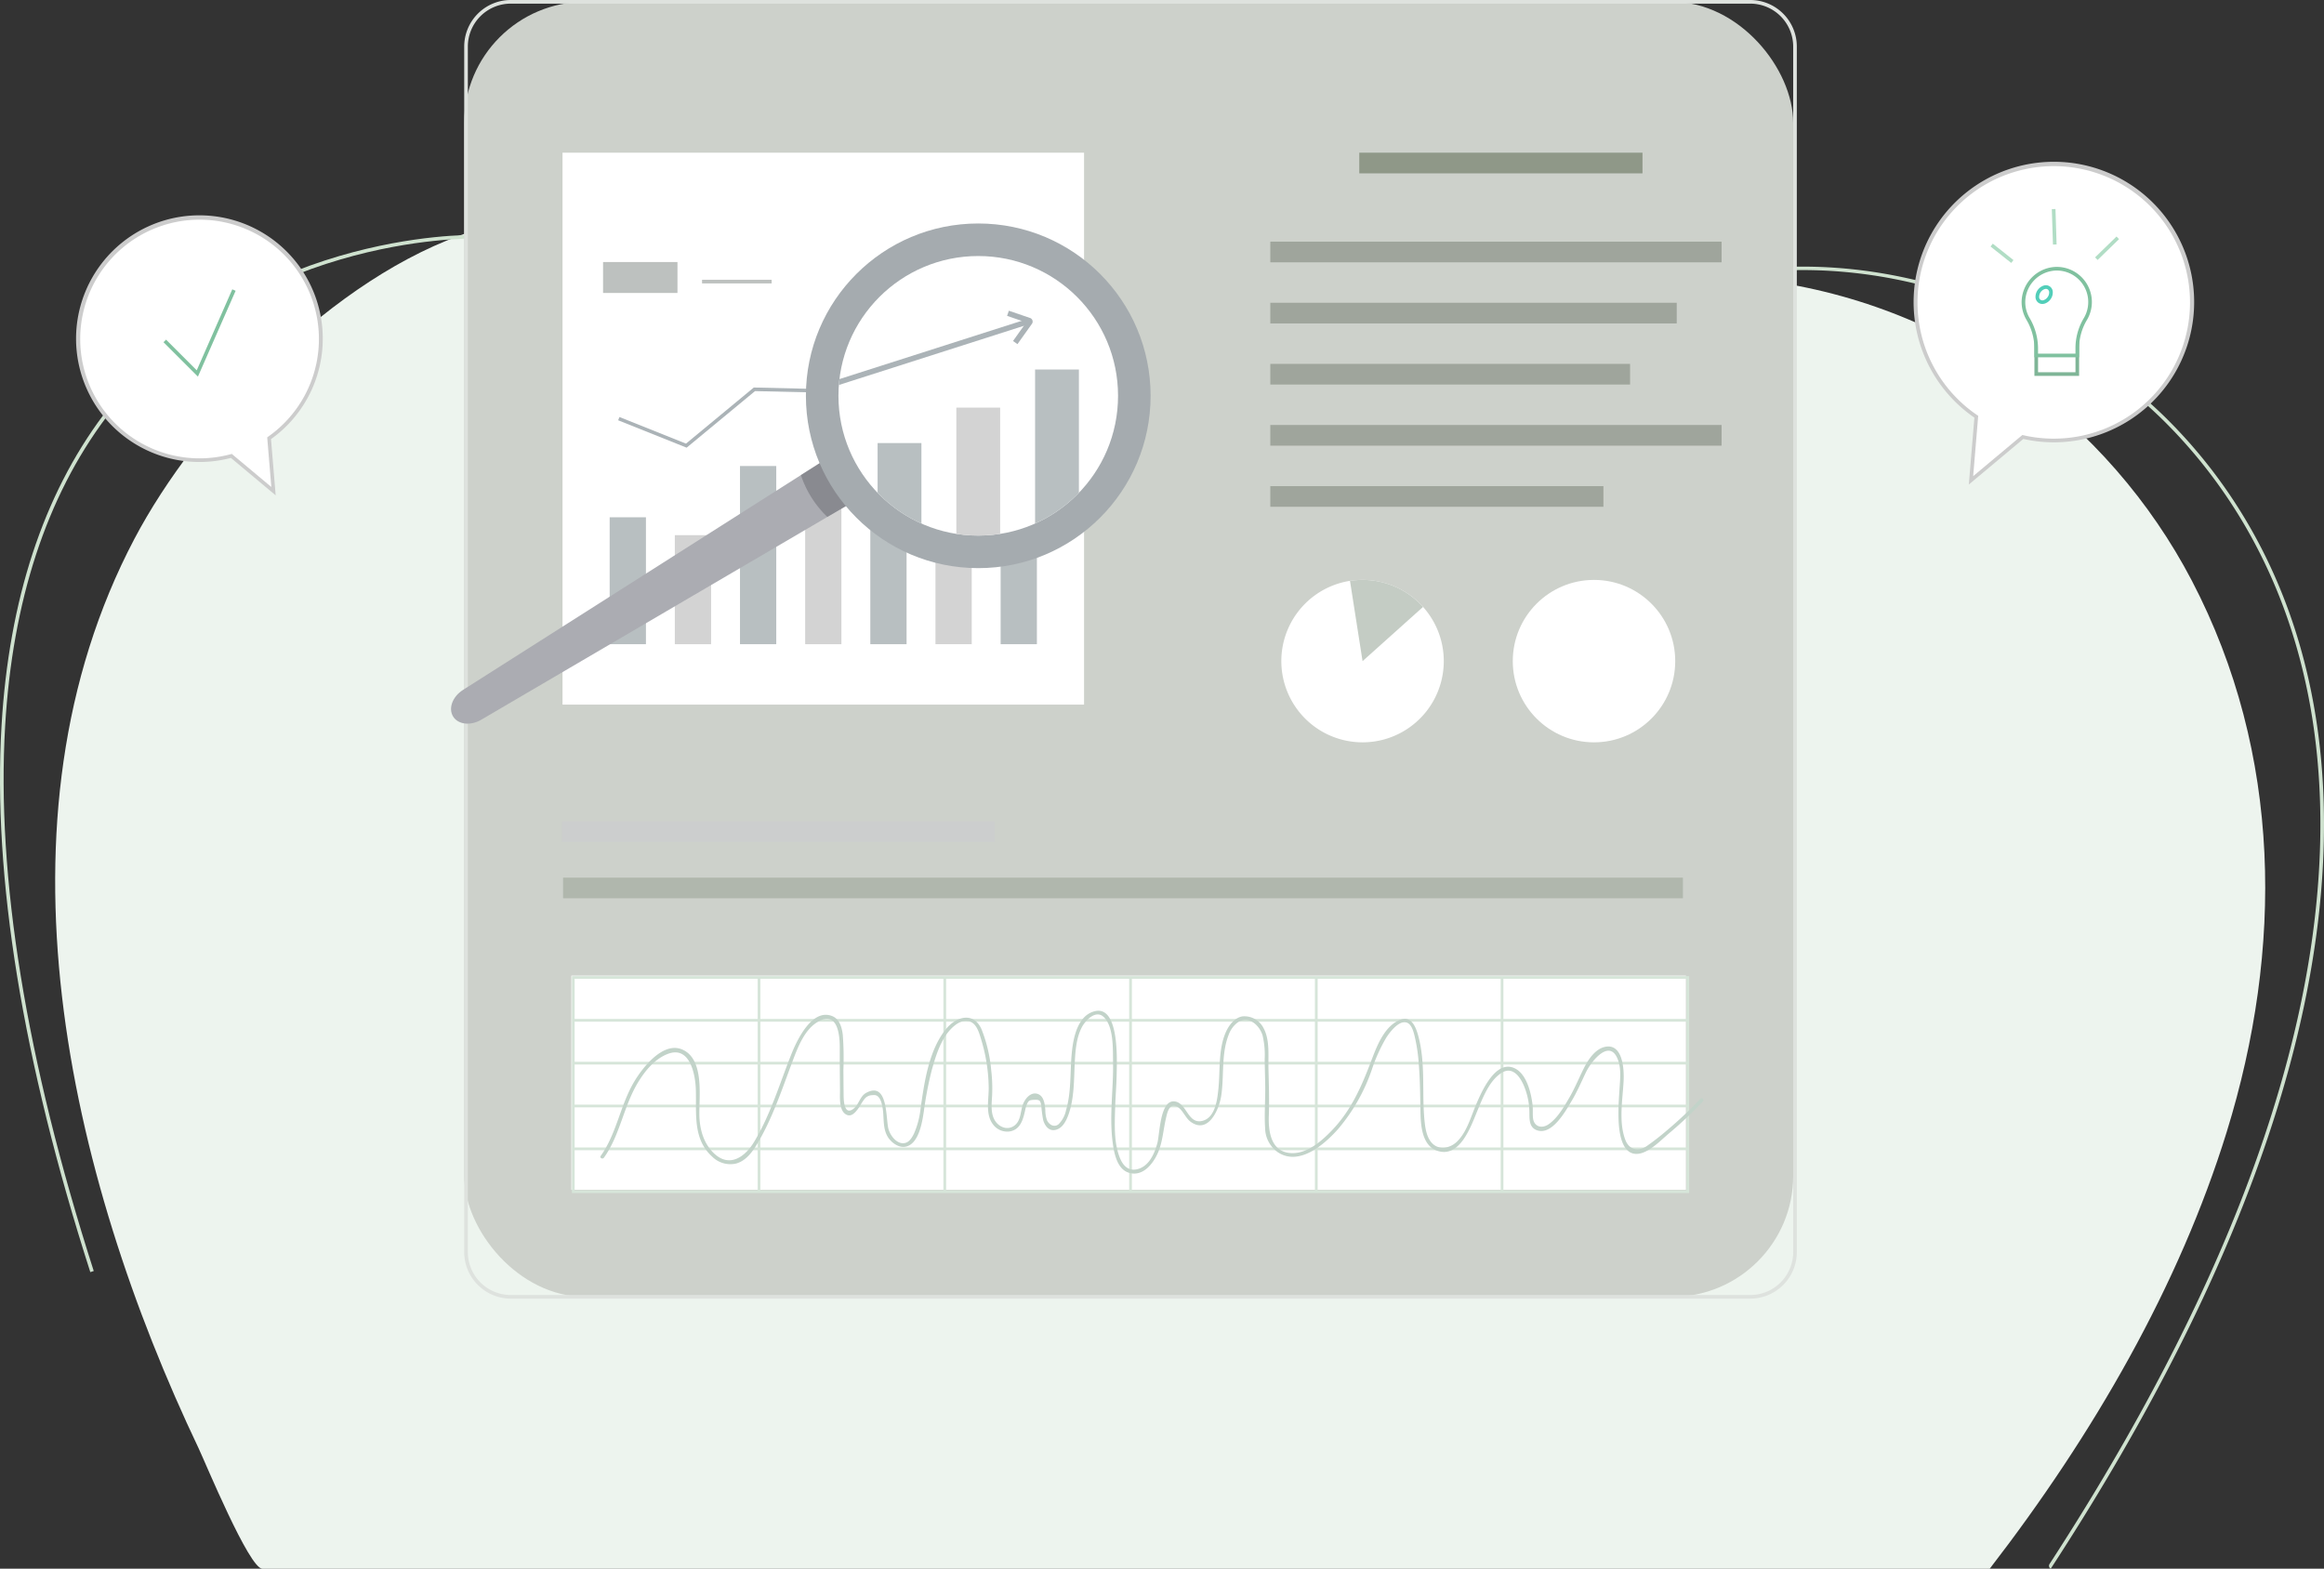 <svg xmlns="http://www.w3.org/2000/svg" xmlns:xlink="http://www.w3.org/1999/xlink" width="591.587" height="399.367" viewBox="0 0 591.587 399.367">
  <rect x="0" y="0" width="591.587" height="399.367" fill="#333333" stroke="none"/>
  <defs>
    <clipPath id="clip-path">
      <circle id="Ellipse_297" data-name="Ellipse 297" cx="35.586" cy="35.586" r="35.586" fill="#fff"/>
    </clipPath>
  </defs>
  <g id="Summary_illustration" transform="translate(-216.638 -415.693)">
    <g id="Group_1008" data-name="Group 1008" transform="translate(216.638 462.889)">
      <path id="Path_46005" data-name="Path 46005" d="M1447.868,930.775h0a.845.845,0,0,1-.3-1.2c44.472-68.441,67.649-130.291,68.889-183.844,1.286-55.584-21.553-89.571-40.94-108.294a135.1,135.1,0,0,0-68.634-35.222c-24.038-4.434-47.564-1.617-64.545,7.729l-.466-.754c17.172-9.452,40.934-12.308,65.188-7.831a136.049,136.049,0,0,1,69.118,35.469c19.51,18.843,42.5,53.036,41.2,108.923C1516.131,799.653,1492.744,861.9,1447.868,930.775Z" transform="translate(-925.844 -578.603)" fill="#cfe2cf"/>
      <path id="Path_46006" data-name="Path 46006" d="M798.5,643.945c-20.917-40.042-61.549-71.341-112.09-76.782-40.323-4.341-80.876-4.921-121.374-7.1-42.742-2.3-84.591-9.313-126.828-15.454-27.113-3.942-50.866,1.88-77.154,10.308-35.91,11.511-70.61,48.678-86.269,78.412-37.726,71.638-16.889,161.749,16.356,231.558,1.629,3.42,12.856,30.633,16.222,30.633h439.7c26.527-34.378,48.267-72.187,60.337-111.227C821.741,737.9,821.59,688.154,798.5,643.945Z" transform="translate(-240.571 -543.344)" fill="#edf4ee"/>
      <path id="Path_46007" data-name="Path 46007" d="M239.625,841.527c-17.265-53.836-24.866-100.65-22.594-139.142,1.89-32.014,10.606-58.6,25.9-79.031,35.054-46.8,93.6-45.876,94.194-45.86l-.024.924c-.569-.018-58.676-.92-93.438,45.5-15.186,20.279-23.838,46.7-25.715,78.53-2.264,38.375,5.323,85.073,22.552,138.8Z" transform="translate(-216.638 -564.866)" fill="#cfe2cf"/>
    </g>
    <g id="Group_1020" data-name="Group 1020" transform="translate(334.807 415.693)">
      <g id="Group_1009" data-name="Group 1009">
        <rect id="Rectangle_1178" data-name="Rectangle 1178" width="338.298" height="329.687" rx="30.805" transform="translate(0 0.462)" fill="#cdd1cb"/>
        <path id="Path_46008" data-name="Path 46008" d="M863.621,746.3H548.1a11.865,11.865,0,0,1-11.851-11.852V427.545A11.865,11.865,0,0,1,548.1,415.693h315.52a11.865,11.865,0,0,1,11.852,11.852V734.453A11.865,11.865,0,0,1,863.621,746.3ZM548.1,416.617a10.939,10.939,0,0,0-10.927,10.927V734.453A10.94,10.94,0,0,0,548.1,745.38h315.52a10.94,10.94,0,0,0,10.928-10.927V427.545a10.94,10.94,0,0,0-10.928-10.927Z" transform="translate(-536.25 -415.693)" fill="#dee2de"/>
      </g>
      <g id="Group_1010" data-name="Group 1010" transform="translate(205.197 38.873)">
        <rect id="Rectangle_1179" data-name="Rectangle 1179" width="72.096" height="5.261" transform="translate(22.646)" fill="#8f9888"/>
        <rect id="Rectangle_1180" data-name="Rectangle 1180" width="114.871" height="5.261" transform="translate(0 22.646)" fill="#9fa59c"/>
        <rect id="Rectangle_1181" data-name="Rectangle 1181" width="103.461" height="5.261" transform="translate(0 38.205)" fill="#9fa59c"/>
        <rect id="Rectangle_1182" data-name="Rectangle 1182" width="91.579" height="5.261" transform="translate(0 53.764)" fill="#9fa59c"/>
        <rect id="Rectangle_1183" data-name="Rectangle 1183" width="114.871" height="5.261" transform="translate(0 69.323)" fill="#9fa59c"/>
        <rect id="Rectangle_1184" data-name="Rectangle 1184" width="84.794" height="5.261" transform="translate(0 84.883)" fill="#9fa59c"/>
      </g>
      <g id="Group_1011" data-name="Group 1011" transform="translate(24.848 209.101)">
        <rect id="Rectangle_1185" data-name="Rectangle 1185" width="110.248" height="5.261" fill="#cccece"/>
        <rect id="Rectangle_1186" data-name="Rectangle 1186" width="285.061" height="5.261" transform="translate(0.316 14.327)" fill="#b0b7ad"/>
      </g>
      <g id="Group_1014" data-name="Group 1014" transform="translate(25.021 38.873)">
        <rect id="Rectangle_1187" data-name="Rectangle 1187" width="132.764" height="140.505" fill="#fff"/>
        <g id="Group_1012" data-name="Group 1012" transform="translate(12.006 30.194)">
          <rect id="Rectangle_1188" data-name="Rectangle 1188" width="9.23" height="32.313" transform="translate(0 62.621)" fill="#b8bfc1"/>
          <rect id="Rectangle_1189" data-name="Rectangle 1189" width="9.23" height="27.759" transform="translate(16.587 67.176)" fill="#d3d3d3"/>
          <rect id="Rectangle_1190" data-name="Rectangle 1190" width="9.23" height="45.363" transform="translate(33.174 49.571)" fill="#b8bfc1"/>
          <rect id="Rectangle_1191" data-name="Rectangle 1191" width="9.23" height="42.115" transform="translate(49.761 52.82)" fill="#d3d3d3"/>
          <rect id="Rectangle_1192" data-name="Rectangle 1192" width="9.23" height="56.652" transform="translate(66.348 38.283)" fill="#b8bfc1"/>
          <rect id="Rectangle_1193" data-name="Rectangle 1193" width="9.23" height="64.505" transform="translate(82.935 30.429)" fill="#d3d3d3"/>
          <rect id="Rectangle_1194" data-name="Rectangle 1194" width="9.23" height="71.508" transform="translate(99.522 23.426)" fill="#b8bfc1"/>
          <path id="Path_46009" data-name="Path 46009" d="M659.667,647.4l-17.432-6.972.333-.832,16.937,6.775,17.258-14.283,16.1.375L741.389,602.5l.471.763-48.753,30.106L677.078,633Z" transform="translate(-640.077 -602.5)" fill="#abb3b7"/>
        </g>
        <g id="Group_1013" data-name="Group 1013" transform="translate(10.325 27.837)">
          <rect id="Rectangle_1195" data-name="Rectangle 1195" width="18.938" height="7.873" fill="#bdc1bf"/>
          <rect id="Rectangle_1196" data-name="Rectangle 1196" width="17.716" height="0.924" transform="translate(25.196 4.514)" fill="#bdc1bf"/>
        </g>
      </g>
      <g id="Group_1016" data-name="Group 1016" transform="translate(208.002 147.632)">
        <circle id="Ellipse_294" data-name="Ellipse 294" cx="20.676" cy="20.676" r="20.676" transform="translate(58.915 0.002)" fill="#fff"/>
        <g id="Group_1015" data-name="Group 1015">
          <path id="Path_46010" data-name="Path 46010" d="M1119.509,856.348a20.681,20.681,0,0,1-3.2-41.112,21.136,21.136,0,0,1,3.2-.242,20.677,20.677,0,0,1,0,41.354Z" transform="translate(-1098.835 -814.994)" fill="#fff"/>
          <path id="Path_46011" data-name="Path 46011" d="M1149.3,835.675l-3.2-20.438a21.137,21.137,0,0,1,3.2-.242,20.589,20.589,0,0,1,15.39,6.884Z" transform="translate(-1128.624 -814.994)" fill="#c4ccc4"/>
        </g>
      </g>
      <g id="Group_1019" data-name="Group 1019" transform="translate(27.274 248.378)">
        <g id="Group_1017" data-name="Group 1017">
          <rect id="Rectangle_1197" data-name="Rectangle 1197" width="283.721" height="54.534" fill="#fff"/>
        </g>
        <g id="Group_1018" data-name="Group 1018" transform="translate(0.138 0.122)">
          <path id="Path_46012" data-name="Path 46012" d="M894.8,1143.041H610.392v-55.228H894.8Zm-283.713-.693h283.02v-53.841H611.085Z" transform="translate(-610.392 -1087.813)" fill="#d6e5d9"/>
          <rect id="Rectangle_1198" data-name="Rectangle 1198" width="283.713" height="0.693" transform="translate(0.347 43.628)" fill="#d6e5d9"/>
          <rect id="Rectangle_1199" data-name="Rectangle 1199" width="283.713" height="0.693" transform="translate(0.347 32.721)" fill="#d6e5d9"/>
          <rect id="Rectangle_1200" data-name="Rectangle 1200" width="283.713" height="0.693" transform="translate(0.347 21.813)" fill="#d6e5d9"/>
          <rect id="Rectangle_1201" data-name="Rectangle 1201" width="283.713" height="0.693" transform="translate(0.347 10.907)" fill="#d6e5d9"/>
          <rect id="Rectangle_1202" data-name="Rectangle 1202" width="0.693" height="54.534" transform="translate(236.428 0.346)" fill="#d6e5d9"/>
          <rect id="Rectangle_1203" data-name="Rectangle 1203" width="0.693" height="54.534" transform="translate(189.142 0.346)" fill="#d6e5d9"/>
          <rect id="Rectangle_1204" data-name="Rectangle 1204" width="0.693" height="54.534" transform="translate(141.857 0.346)" fill="#d6e5d9"/>
          <rect id="Rectangle_1205" data-name="Rectangle 1205" width="0.693" height="54.534" transform="translate(94.571 0.346)" fill="#d6e5d9"/>
          <rect id="Rectangle_1206" data-name="Rectangle 1206" width="0.693" height="54.534" transform="translate(47.285 0.346)" fill="#d6e5d9"/>
        </g>
        <path id="Path_46013" data-name="Path 46013" d="M630.9,1149.114c4.125-5.746,5.016-13.146,8.7-19.2,1.8-2.952,4.177-5.879,7.469-7.2,5.676-2.276,7.124,5.049,7.244,9.117.177,5.984-.815,12.476,4.128,16.969a6.548,6.548,0,0,0,6.059,1.8c2.67-.709,4.332-3.155,5.653-5.4,3.783-6.432,6.187-13.805,8.815-20.762,1.328-3.515,3.016-8.017,6.493-9.986,4.956-2.807,5.5,3.4,5.486,6.677-.013,3.587.025,7.173.055,10.76.015,1.724-.34,5.321,1.687,6.281,1.192.565,2.137-.515,2.806-1.382.582-.754.986-1.636,1.566-2.386a2.57,2.57,0,0,1,2.018-1.215c.906-.075,1.338-.085,1.954.749a5,5,0,0,1,.646,1.664c.713,2.691-.019,5.739,1.506,8.225.849,1.383,2.674,2.764,4.39,2.493,3.463-.547,4.344-6.191,4.759-8.9a88.982,88.982,0,0,1,2.076-10.782c1.007-3.568,2.313-7.829,5.025-10.5,1.033-1.016,2.455-2.029,3.983-1.858,2.232.25,2.93,2.769,3.476,4.575a43.689,43.689,0,0,1,1.965,12.6c0,2.945-.859,6.63,1.1,9.178a4.491,4.491,0,0,0,4.55,1.726c2.5-.623,3.1-3.048,3.61-5.247a9.233,9.233,0,0,1,.342-1.309c.487-1.24.68-1.384,2.018-1.439,1.472-.06,1.53.285,1.766,1.5a34.9,34.9,0,0,0,.485,3.688c.468,1.538,1.549,2.953,3.329,2.422,1.643-.489,2.522-2.247,3.064-3.731,1.56-4.268,1.415-8.993,1.647-13.459.154-2.958.392-6.137,1.758-8.822.889-1.748,3.515-4.577,5.544-2.734,2.641,2.4,2.384,8.246,2.444,11.473.129,6.925-1.033,13.877-.064,20.778.362,2.58,1.095,6.434,3.959,7.411,3.966,1.352,6.888-2.966,7.942-6.125.838-2.512,1.03-5.14,1.626-7.7.313-1.348.793-3.81,2.634-3.041,1.586.663,2.241,2.908,3.635,3.922,4.506,3.277,7.264-3.115,7.794-6.575.775-5.057-.024-10.629,1.87-15.467a6.839,6.839,0,0,1,2.354-3.261c2.753-1.813,5.463.695,6.292,3.258a21.384,21.384,0,0,1,.548,6.144c.04,2.19.1,4.38.139,6.571.067,3.618-.258,7.313-.025,10.918a7.618,7.618,0,0,0,3.275,6.2c5.436,3.552,11.792-1.989,15.26-5.876a46.737,46.737,0,0,0,8.632-15.177,41.509,41.509,0,0,1,3.676-8.144c.885-1.379,3.346-4.685,5.366-3.772,1.315.595,1.753,2.974,2.035,4.2a43.893,43.893,0,0,1,.878,6.3c.327,4.021.35,8.052.424,12.083.062,3.413.351,8.561,4.144,9.942,5.924,2.158,8.749-6.325,10.389-10.244,1.358-3.245,3.014-7.648,6.173-9.577,2.686-1.64,4.556.89,5.549,3.142a17.837,17.837,0,0,1,1.473,6.911c.021,1.644-.108,3.7,1.693,4.5,3.931,1.733,7.512-4.77,9.039-7.332,1.393-2.336,2.451-4.785,3.618-7.236,1.466-3.079,6.27-8.965,8.267-3.066.754,2.228.49,4.632.341,6.932-.169,2.61-.355,5.227-.273,7.844.1,3.023.643,9.618,5.2,8.917,2.764-.424,5.611-3.469,7.681-5.2a100.856,100.856,0,0,0,8.613-8.115c.409-.432-.243-1.086-.654-.654a100.853,100.853,0,0,1-8.613,8.115,62.637,62.637,0,0,1-5.034,3.912c-2.283,1.538-4.518.841-5.429-1.514-1.789-4.623-.7-10.343-.459-15.155.143-2.861-.216-9.41-4.6-8.615-2.626.476-4.439,3.308-5.537,5.492-1.244,2.477-2.263,5.026-3.663,7.427-1.389,2.382-2.988,5.217-5.3,6.816-1.745,1.206-3.788.635-3.984-1.709-.089-1.07.026-2.134-.1-3.209-.364-3.1-1.544-8.229-4.9-9.485-4.662-1.743-8.058,6.1-9.385,9.172-1.358,3.143-2.411,7.17-4.922,9.622-1.771,1.729-4.644,2.329-6.454.33-1.324-1.463-1.657-3.768-1.843-5.649-.72-7.306.369-14.854-1.715-22.017-.6-2.066-1.746-4.617-4.3-3.713-4.286,1.517-6.237,7.085-7.7,10.922-2.334,6.133-4.921,12-9.47,16.879-2.624,2.813-6.428,6.29-10.535,6.207-5.391-.109-6.063-5.488-5.908-9.61.151-4.031-.007-8.074-.1-12.106-.071-3.249.366-7.12-1.237-10.091a5.435,5.435,0,0,0-5.424-3.005c-1.9.337-3.309,2.125-4.076,3.769-2.063,4.424-1.517,9.761-1.983,14.495-.266,2.7-.747,7.343-3.912,8.283-3.981,1.184-4.108-4.8-7.456-4.914-3.55-.121-3.58,8.406-4.194,10.649-.758,2.768-2.2,6.071-5.351,6.671-1.951.372-3.249-.855-4.007-2.532-1.722-3.812-1.51-8.616-1.4-12.7.08-3.051.352-6.093.406-9.144.057-3.289.712-17.419-5.562-15.9-4.341,1.049-5.452,6.654-5.838,10.367-.514,4.948-.079,10.018-1.491,14.852a7.006,7.006,0,0,1-1.906,3.561c-1.1.89-2.4.129-2.942-1.016a7.688,7.688,0,0,1-.421-2.584c-.122-1.407-.3-3.5-1.866-4.091-1.812-.682-3.3,1.17-3.843,2.657-.676,1.844-.455,4.268-2.327,5.489s-4.085.07-4.991-1.744c-.945-1.89-.6-4.192-.512-6.226a38.614,38.614,0,0,0-.233-6.181,36.926,36.926,0,0,0-2.484-10.519c-1.974-4.444-6.371-3.263-8.988-.07-4.443,5.421-5.561,13.661-6.523,20.348a21.294,21.294,0,0,1-1.676,6.333c-.492,1.005-1.2,2.2-2.394,2.4-2,.339-3.658-1.969-4.1-3.609-.714-2.667-.04-12.128-5.593-9.224-1.724.9-1.889,3.054-3.359,4.136-2.3,1.692-2.44-2.048-2.456-3.5-.025-2.172-.037-4.344-.056-6.516a79.043,79.043,0,0,0-.158-8.847c-.227-1.852-.792-4.01-2.7-4.774-5.176-2.067-9.038,6.287-10.426,9.789-2.945,7.427-5.3,15.365-9.448,22.236-2.275,3.773-6.154,6.6-10.051,3.068-2.785-2.524-3.809-6.23-3.883-9.862-.095-4.72,1.318-14.261-4.339-16.714-4.93-2.138-10.155,4.663-12.24,8.16-3.563,5.976-4.484,13.274-8.532,18.913-.348.484.454.946.8.467Z" transform="translate(-622.622 -1102.747)" fill="#c2d3c9"/>
      </g>
    </g>
    <g id="Group_1028" data-name="Group 1028" transform="translate(703.822 457.066)">
      <g id="Group_1021" data-name="Group 1021">
        <path id="Path_46014" data-name="Path 46014" d="M1570.732,528.847A35.155,35.155,0,0,0,1551.01,593.1l-1.349,16.2,13.195-11.041a35.152,35.152,0,1,0,7.877-69.41Z" transform="translate(-1535.116 -528.384)" fill="#fff"/>
        <path id="Path_46015" data-name="Path 46015" d="M1548.321,609.574l1.419-17.03a35.709,35.709,0,1,1,12.449,5.426Zm21.624-81.054a34.693,34.693,0,0,0-19.462,63.411l.223.152-1.28,15.361,12.521-10.477.224.051a34.69,34.69,0,1,0,7.773-68.5Z" transform="translate(-1534.329 -527.596)" fill="#ccc"/>
      </g>
      <g id="Group_1027" data-name="Group 1027" transform="translate(19.518 11.835)">
        <g id="Group_1025" data-name="Group 1025" transform="translate(7.911 14.739)">
          <g id="Group_1022" data-name="Group 1022" transform="translate(3.255 15.976)">
            <rect id="Rectangle_1207" data-name="Rectangle 1207" width="10.453" height="10.847" transform="translate(0.462 0.462)" fill="#fff"/>
            <path id="Path_46016" data-name="Path 46016" d="M1628.7,654.452h-11.377V642.681H1628.7Zm-10.453-.924h9.529v-9.923h-9.529Z" transform="translate(-1617.319 -642.681)" fill="#7fb597"/>
          </g>
          <g id="Group_1023" data-name="Group 1023">
            <path id="Path_46017" data-name="Path 46017" d="M1626.729,609.2a8.481,8.481,0,1,0-15.835,4.219,14.968,14.968,0,0,1,2.127,7.462v1.929h10.453v-2.005a14.665,14.665,0,0,1,2.112-7.358A8.413,8.413,0,0,0,1626.729,609.2Z" transform="translate(-1609.305 -600.259)" fill="#fff"/>
            <path id="Path_46018" data-name="Path 46018" d="M1623.148,622.485h-11.377v-2.39a14.4,14.4,0,0,0-2.065-7.231,8.922,8.922,0,0,1-1.189-4.562,9.057,9.057,0,0,1,8.521-8.822,8.939,8.939,0,0,1,8.158,13.412,14.1,14.1,0,0,0-2.048,7.125Zm-10.453-.924h9.529v-1.542a15,15,0,0,1,2.174-7.59,8.016,8.016,0,0,0-7.317-12.023,8.119,8.119,0,0,0-7.639,7.909,8,8,0,0,0,1.064,4.089,15.306,15.306,0,0,1,2.189,7.693Z" transform="translate(-1608.516 -599.471)" fill="#80c19f"/>
          </g>
          <g id="Group_1024" data-name="Group 1024" transform="translate(3.534 4.678)">
            <path id="Path_46019" data-name="Path 46019" d="M1622.338,616.179a1.618,1.618,0,1,1-.082-2.587A1.869,1.869,0,0,1,1622.338,616.179Z" transform="translate(-1618.863 -612.91)" fill="#fff"/>
            <path id="Path_46020" data-name="Path 46020" d="M1619.814,616.881a1.7,1.7,0,0,1-.99-.306,1.829,1.829,0,0,1-.747-1.491,3.045,3.045,0,0,1,2-2.851,1.757,1.757,0,0,1,2.4,1.686,2.908,2.908,0,0,1-.552,1.74h0a2.907,2.907,0,0,1-1.448,1.112A2.146,2.146,0,0,1,1619.814,616.881Zm.926-3.834a1.2,1.2,0,0,0-.376.064,2.126,2.126,0,0,0-1.364,1.943.841.841,0,0,0,1.193.837,1.986,1.986,0,0,0,.978-.763h0a2.014,2.014,0,0,0,.386-1.18.933.933,0,0,0-.355-.763A.8.8,0,0,0,1620.74,613.047Z" transform="translate(-1618.076 -612.124)" fill="#52ceb9"/>
          </g>
        </g>
        <g id="Group_1026" data-name="Group 1026" transform="translate(0 0)">
          <rect id="Rectangle_1208" data-name="Rectangle 1208" width="0.924" height="6.722" transform="translate(0 9.548) rotate(-51.551)" fill="#b1ddc5"/>
          <rect id="Rectangle_1209" data-name="Rectangle 1209" width="0.925" height="9.025" transform="translate(15.603 0.03) rotate(-1.834)" fill="#b1ddc5"/>
          <rect id="Rectangle_1210" data-name="Rectangle 1210" width="7.608" height="0.924" transform="matrix(0.717, -0.697, 0.697, 0.717, 26.612, 12.312)" fill="#b1ddc5"/>
        </g>
      </g>
    </g>
    <g id="Group_1030" data-name="Group 1030" transform="translate(236.059 470.563)">
      <g id="Group_1029" data-name="Group 1029">
        <path id="Path_46021" data-name="Path 46021" d="M332.231,596.259a30.905,30.905,0,1,0-22.805,29.827l10.729,8.977-1.123-13.479A30.864,30.864,0,0,0,332.231,596.259Z" transform="translate(-269.954 -564.888)" fill="#fff"/>
        <path id="Path_46022" data-name="Path 46022" d="M319.92,635.339l-11.393-9.534a31.4,31.4,0,1,1,10.2-4.785ZM308.75,624.788l10.065,8.421-1.053-12.64.217-.152a30.382,30.382,0,1,0-9.461,4.435Z" transform="translate(-269.166 -564.1)" fill="#ccc"/>
      </g>
      <path id="Path_46023" data-name="Path 46023" d="M337.971,637.142l-8.763-8.763.654-.654,7.807,7.807,9.049-20.613.847.372Z" transform="translate(-307.009 -596.13)" fill="#80c19f"/>
    </g>
    <g id="Group_1036" data-name="Group 1036" transform="translate(331.452 472.587)">
      <g id="Group_1031" data-name="Group 1031" transform="translate(0 58.797)">
        <path id="Path_46024" data-name="Path 46024" d="M631.259,739.664l-8.289,4.853-88.129,51.641c-2.712,1.589-5.886,1.215-7.144-.846l0-.006c-1.258-2.06-.141-5.055,2.512-6.741l86.024-54.7,8.277-5.262Z" transform="translate(-527.177 -728.605)" fill="#abacb2"/>
        <path id="Path_46025" data-name="Path 46025" d="M783.066,739.664l-8.289,4.853a26.167,26.167,0,0,1-4.239-5.274,26.558,26.558,0,0,1-2.5-5.377l8.277-5.262Z" transform="translate(-678.984 -728.605)" fill="#73737a" opacity="0.6"/>
      </g>
      <circle id="Ellipse_295" data-name="Ellipse 295" cx="43.872" cy="43.872" r="43.872" transform="translate(90.333 0)" fill="#a5abaf"/>
      <g id="Group_1035" data-name="Group 1035" transform="translate(98.619 8.286)">
        <circle id="Ellipse_296" data-name="Ellipse 296" cx="35.586" cy="35.586" r="35.586" fill="#fff"/>
        <g id="Group_1034" data-name="Group 1034" clip-path="url(#clip-path)">
          <g id="Group_1032" data-name="Group 1032" transform="translate(9.964 28.89)">
            <rect id="Rectangle_1211" data-name="Rectangle 1211" width="11.154" height="68.461" transform="translate(0 18.724)" fill="#b8bfc1"/>
            <rect id="Rectangle_1212" data-name="Rectangle 1212" width="11.154" height="77.952" transform="translate(20.045 9.695)" fill="#d3d3d3"/>
            <rect id="Rectangle_1213" data-name="Rectangle 1213" width="11.154" height="86.415" transform="translate(40.089)" fill="#b8bfc1"/>
          </g>
          <g id="Group_1033" data-name="Group 1033" transform="translate(-2.365 13.919)">
            <rect id="Rectangle_1214" data-name="Rectangle 1214" width="53.662" height="1.386" transform="translate(0 18.248) rotate(-17.738)" fill="#abb3b7"/>
            <path id="Path_46027" data-name="Path 46027" d="M912.655,638.143l-1.129-.8,3.366-4.726-4.875-1.668.45-1.311,5.382,1.843a.95.95,0,0,1,.632.642.969.969,0,0,1-.19.917Zm2.739-5.358a.366.366,0,0,0,.045.015Zm-.2-.6a.153.153,0,0,0-.02.029Z" transform="translate(-864.724 -629.633)" fill="#abb3b7"/>
          </g>
        </g>
      </g>
    </g>
  </g>
</svg>
